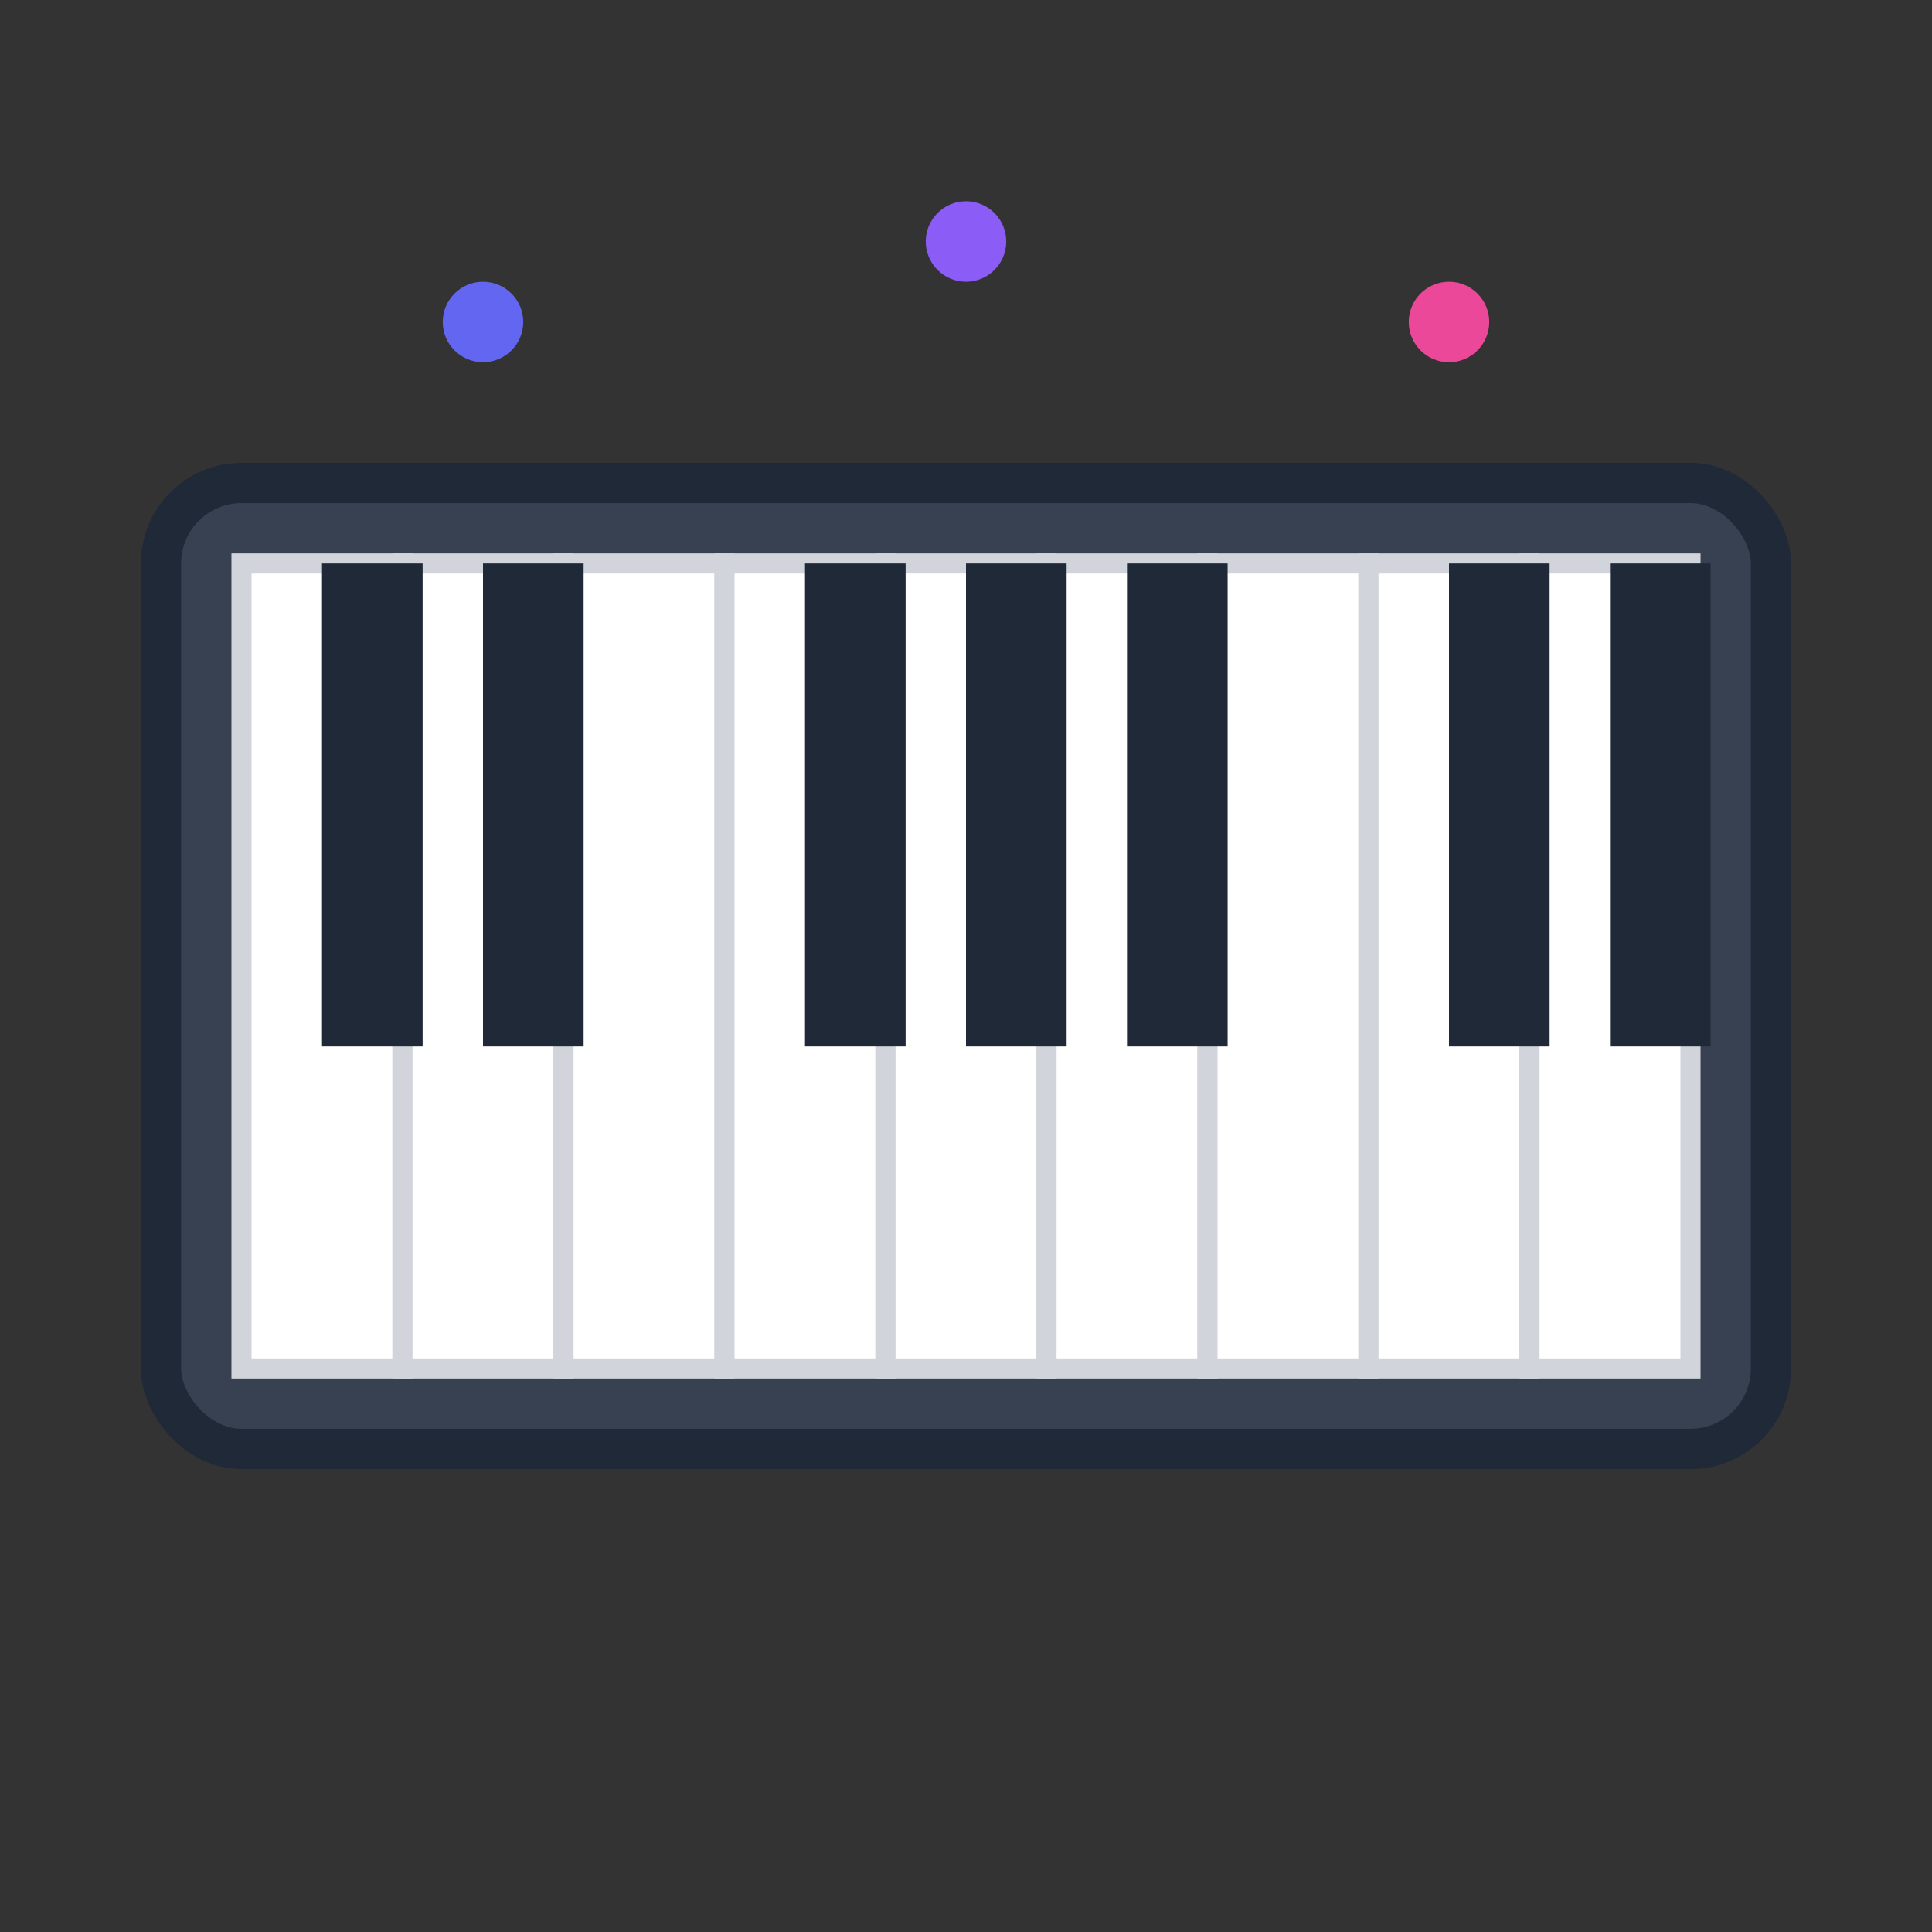<svg width="48" height="48" viewBox="0 0 48 48" fill="none" xmlns="http://www.w3.org/2000/svg">
  <rect x="0" y="0" width="48" height="48" fill="#333333" stroke="none"/>
  <!-- Piano frame -->
  <rect x="4" y="12" width="40" height="24" rx="2" fill="#374151" stroke="#1f2937" stroke-width="1"/>
  
  <!-- White keys -->
  <rect x="6" y="14" width="4" height="20" fill="#ffffff" stroke="#d1d5db" stroke-width="0.5"/>
  <rect x="10" y="14" width="4" height="20" fill="#ffffff" stroke="#d1d5db" stroke-width="0.5"/>
  <rect x="14" y="14" width="4" height="20" fill="#ffffff" stroke="#d1d5db" stroke-width="0.5"/>
  <rect x="18" y="14" width="4" height="20" fill="#ffffff" stroke="#d1d5db" stroke-width="0.5"/>
  <rect x="22" y="14" width="4" height="20" fill="#ffffff" stroke="#d1d5db" stroke-width="0.5"/>
  <rect x="26" y="14" width="4" height="20" fill="#ffffff" stroke="#d1d5db" stroke-width="0.5"/>
  <rect x="30" y="14" width="4" height="20" fill="#ffffff" stroke="#d1d5db" stroke-width="0.5"/>
  <rect x="34" y="14" width="4" height="20" fill="#ffffff" stroke="#d1d5db" stroke-width="0.5"/>
  <rect x="38" y="14" width="4" height="20" fill="#ffffff" stroke="#d1d5db" stroke-width="0.5"/>
  
  <!-- Black keys -->
  <rect x="8" y="14" width="2.5" height="12" fill="#1f2937"/>
  <rect x="12" y="14" width="2.5" height="12" fill="#1f2937"/>
  <rect x="20" y="14" width="2.5" height="12" fill="#1f2937"/>
  <rect x="24" y="14" width="2.5" height="12" fill="#1f2937"/>
  <rect x="28" y="14" width="2.5" height="12" fill="#1f2937"/>
  <rect x="36" y="14" width="2.5" height="12" fill="#1f2937"/>
  <rect x="40" y="14" width="2.5" height="12" fill="#1f2937"/>
  
  <!-- Music notes floating above -->
  <circle cx="12" cy="8" r="1" fill="#6366f1"/>
  <circle cx="24" cy="6" r="1" fill="#8b5cf6"/>
  <circle cx="36" cy="8" r="1" fill="#ec4899"/>
</svg>